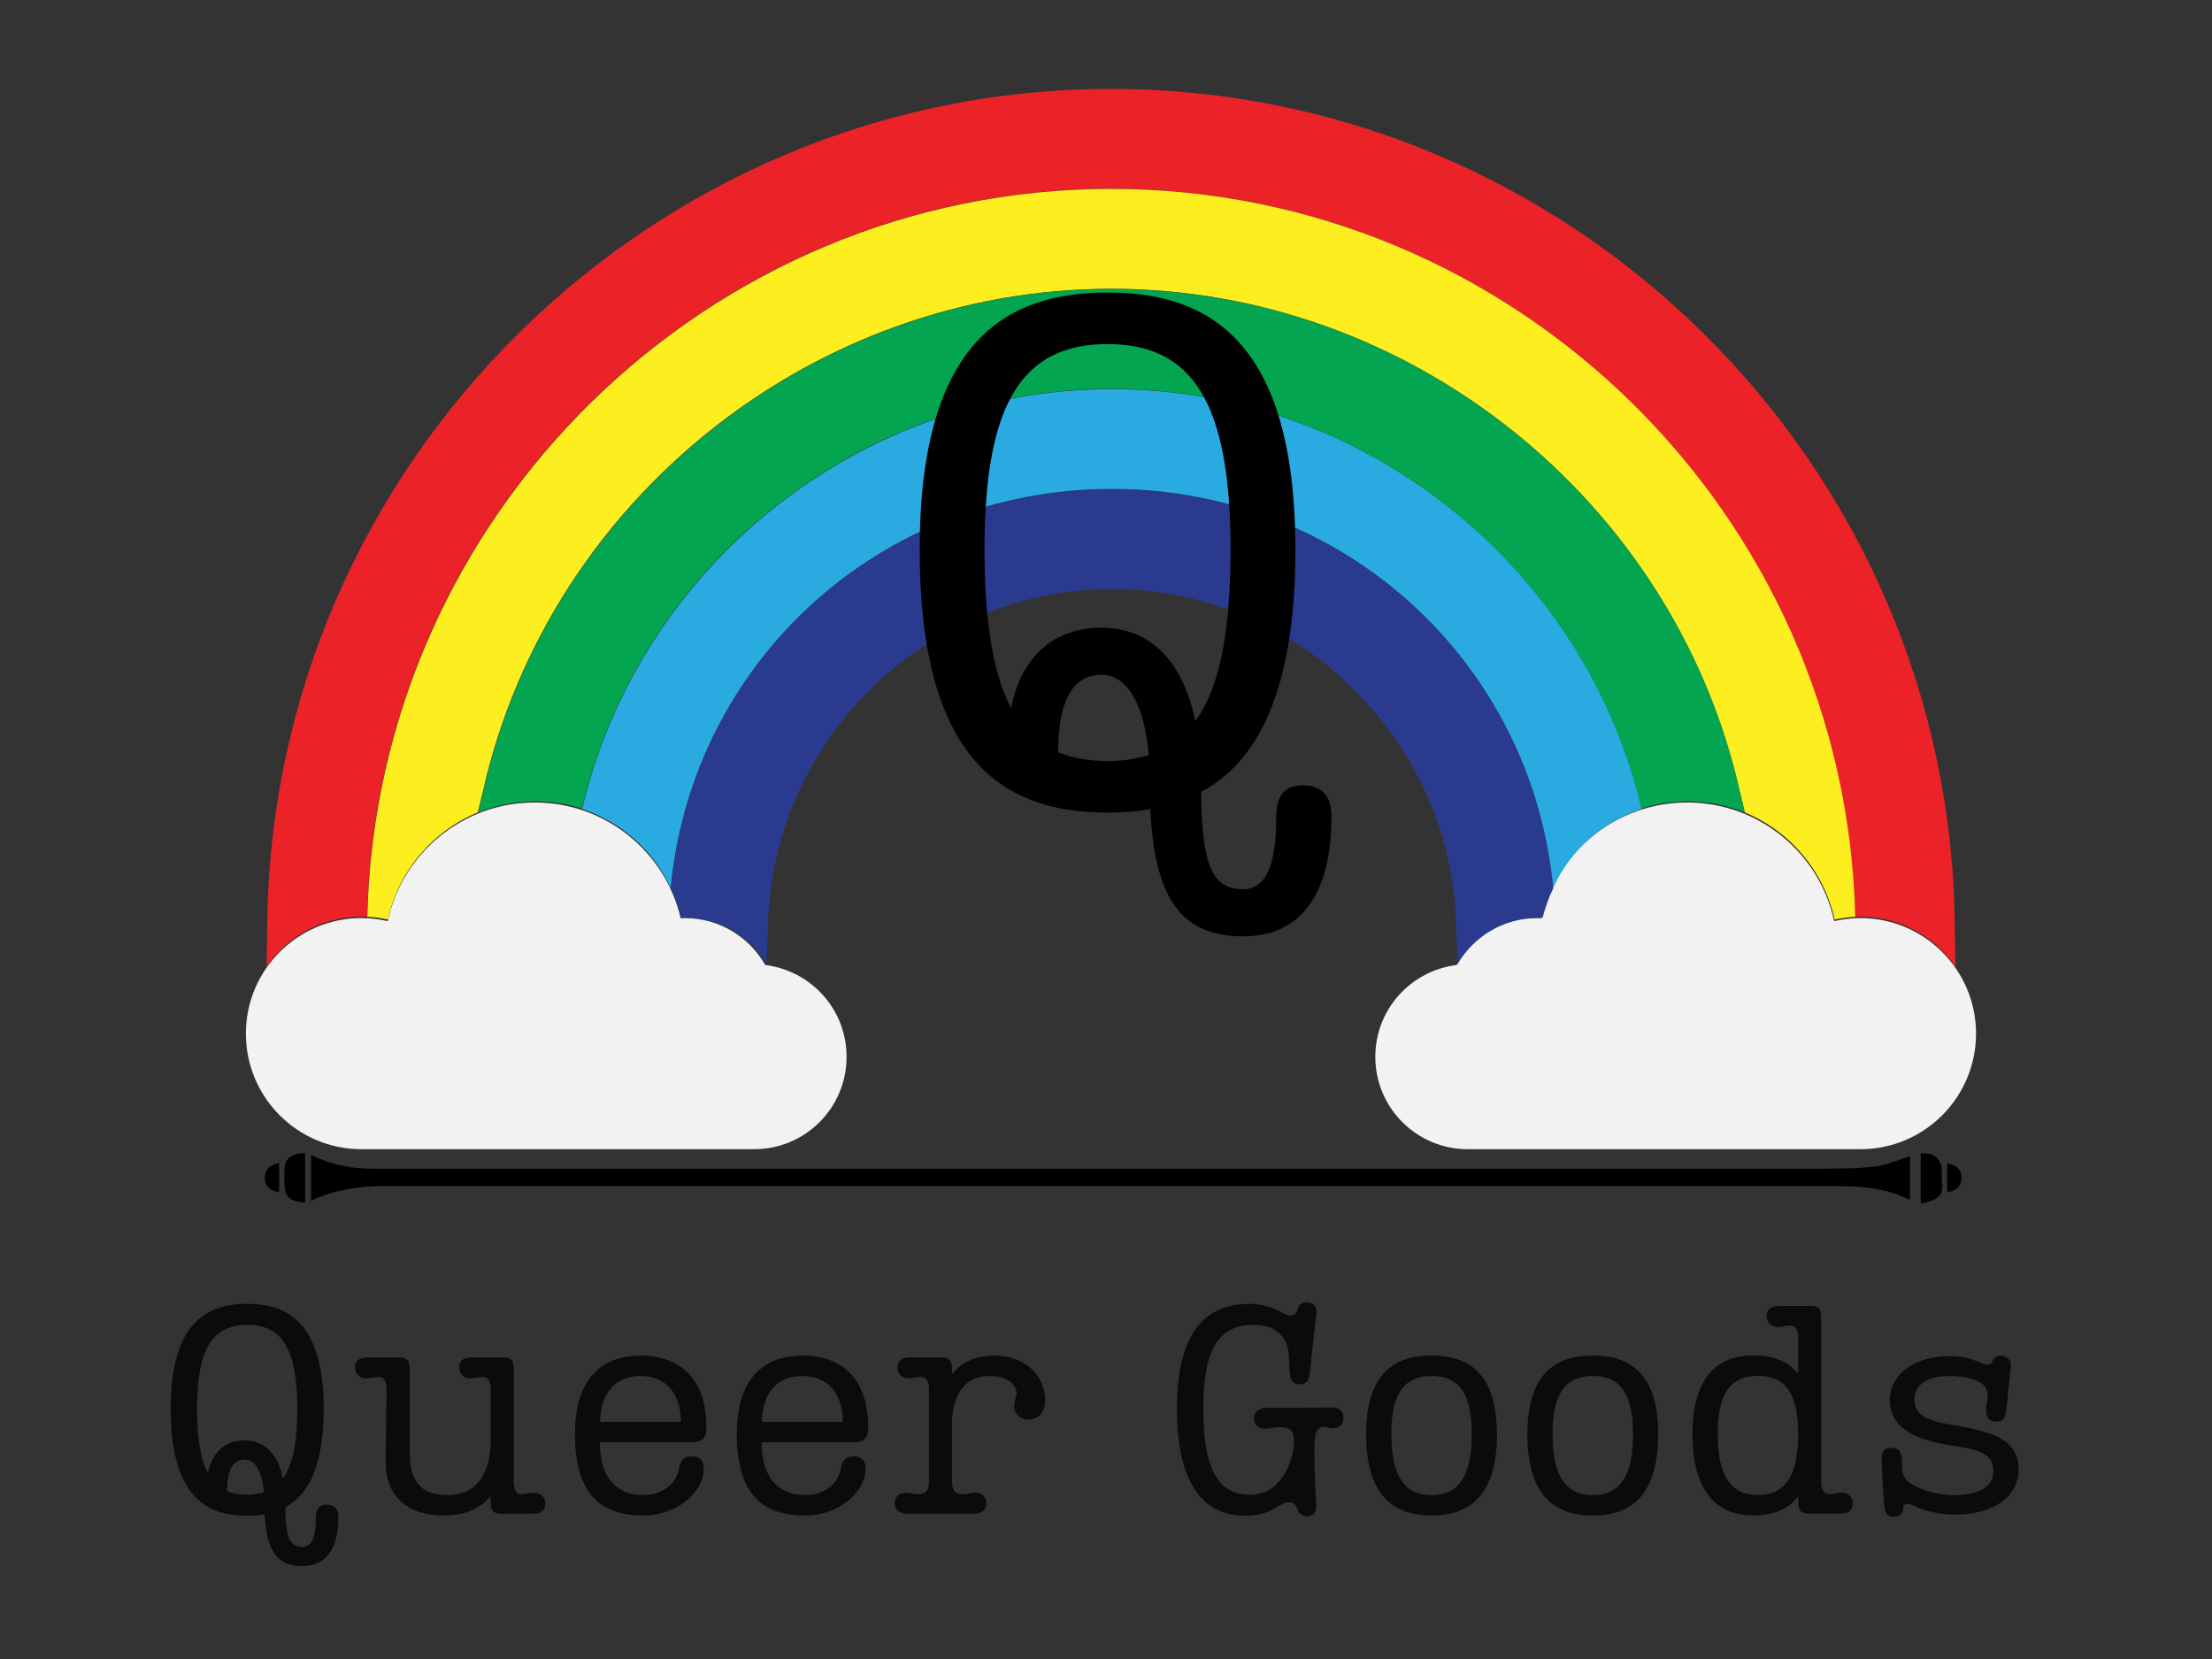 <?xml version="1.0" encoding="UTF-8" standalone="no" ?>
<!DOCTYPE svg PUBLIC "-//W3C//DTD SVG 1.1//EN" "http://www.w3.org/Graphics/SVG/1.1/DTD/svg11.dtd">
<svg xmlns="http://www.w3.org/2000/svg" xmlns:xlink="http://www.w3.org/1999/xlink" version="1.1" width="400" height="300" viewBox="0 0 400 300" xml:space="preserve">
<rect x="0" y="0" width="400" height="300" fill="#333333" stroke="none"/>
<desc>Created with Fabric.js 3.6.6</desc>
<defs>
</defs>
<g transform="matrix(0.85 0 0 0.85 201.5 136.5)"  >
<g style=""   >
		<g transform="matrix(1.33 0 0 1.33 -0.71 47.02)" clip-path="url(#CLIPPATH_5)"  >
<clipPath id="CLIPPATH_5" >
	<path transform="matrix(1 0 0 1 0 -0.01) translate(-187.32, -222.83)" d="M 48.945 195 L 325.695 195 L 325.695 250.656 L 48.945 250.656 Z M 48.945 195" stroke-linecap="round" />
</clipPath>
<path style="stroke: none; stroke-width: 1; stroke-dasharray: none; stroke-linecap: butt; stroke-dashoffset: 0; stroke-linejoin: miter; stroke-miterlimit: 4; fill: rgb(242,242,242); fill-rule: nonzero; opacity: 1;"  transform=" translate(-187.32, -222.84)" d="M 145.031 235.789 C 145.031 243.965 138.406 250.566 130.254 250.566 L 67.43 250.566 C 57.227 250.566 48.945 242.285 48.945 232.082 C 48.945 221.879 57.227 213.598 67.43 213.598 C 68.871 213.598 70.273 213.781 71.637 214.074 C 73.961 203.246 83.613 195.109 95.145 195.109 C 106.527 195.109 116.027 203.023 118.5 213.633 C 118.723 213.598 118.941 213.598 119.164 213.598 C 124.664 213.598 129.477 216.621 132.023 221.105 C 139.348 222.008 145.031 228.207 145.031 235.789 Z M 229.605 235.789 C 229.605 243.965 236.23 250.566 244.383 250.566 L 307.207 250.566 C 317.41 250.566 325.695 242.285 325.695 232.082 C 325.695 221.879 317.41 213.598 307.207 213.598 C 305.77 213.598 304.367 213.781 303 214.074 C 300.676 203.246 291.027 195.109 279.496 195.109 C 268.113 195.109 258.609 203.023 256.137 213.633 C 255.914 213.598 255.695 213.598 255.473 213.598 C 249.977 213.598 245.16 216.621 242.613 221.105 C 235.289 222.008 229.605 228.207 229.605 235.789 Z M 229.605 235.789" stroke-linecap="round" />
</g>
		<g transform="matrix(1.33 0 0 1.33 -0.7 -48.31)" clip-path="url(#CLIPPATH_6)"  >
<clipPath id="CLIPPATH_6" >
	<path transform="matrix(1 0 0 1 0.18 0.13) translate(-187.5, -151.58)" d="M 52 81.156 L 323 81.156 L 323 222 L 52 222 Z M 52 81.156" stroke-linecap="round" />
</clipPath>
<path style="stroke: none; stroke-width: 1; stroke-dasharray: none; stroke-linecap: butt; stroke-dashoffset: 0; stroke-linejoin: miter; stroke-miterlimit: 4; fill: rgb(235,34,39); fill-rule: nonzero; opacity: 1;"  transform=" translate(-187.32, -151.44)" d="M 322.391 221.641 C 319.09 216.844 313.555 213.652 307.172 213.652 L 306.32 213.652 C 304.828 149.262 251.82 97.199 187.32 97.199 C 122.816 97.199 69.812 149.246 68.316 213.652 L 67.469 213.652 C 61.082 213.652 55.551 216.844 52.246 221.641 L 52.355 215.035 C 52.984 141.273 113.555 81.242 187.32 81.242 C 261.082 81.242 321.652 141.273 322.281 215.035 Z M 322.391 221.641" stroke-linecap="round" />
</g>
		<g transform="matrix(1.33 0 0 1.33 -0.64 -42.68)"  >
<path style="stroke: none; stroke-width: 1; stroke-dasharray: none; stroke-linecap: butt; stroke-dashoffset: 0; stroke-linejoin: miter; stroke-miterlimit: 4; fill: rgb(252,238,31); fill-rule: nonzero; opacity: 1;"  transform=" translate(-187.32, -155.64)" d="M 306.32 213.652 C 305.25 213.652 304.09 213.871 303.02 214.074 C 301.32 206.309 295.879 199.926 288.645 196.938 L 287.797 193.43 C 277.262 146.922 234.992 113.176 187.32 113.176 C 139.625 113.176 97.375 146.922 86.84 193.43 L 85.992 196.938 C 78.758 199.926 73.316 206.309 71.617 214.074 C 70.547 213.855 69.387 213.652 68.316 213.652 C 69.812 149.262 122.816 97.199 187.32 97.199 C 251.82 97.199 304.828 149.262 306.32 213.652 Z M 306.32 213.652" stroke-linecap="round" />
</g>
		<g transform="matrix(1.33 0 0 1.33 -0.58 -43.4)"  >
<path style="stroke: none; stroke-width: 1; stroke-dasharray: none; stroke-linecap: butt; stroke-dashoffset: 0; stroke-linejoin: miter; stroke-miterlimit: 4; fill: rgb(3,165,80); fill-rule: nonzero; opacity: 1;"  transform=" translate(-187.32, -155.06)" d="M 288.645 196.938 C 285.879 195.773 282.688 195.129 279.496 195.129 C 276.84 195.129 274.383 195.551 272.043 196.289 C 262.891 157.324 227.449 129.137 187.32 129.137 C 147.191 129.137 111.746 157.344 102.598 196.289 C 100.254 195.551 97.801 195.129 95.145 195.129 C 91.949 195.129 88.758 195.773 85.992 196.938 L 86.84 193.43 C 97.375 146.922 139.625 113.176 187.32 113.176 C 235.012 113.176 277.262 146.922 287.797 193.43 Z M 288.645 196.938" stroke-linecap="round" />
</g>
		<g transform="matrix(1.33 0 0 1.33 -0.52 -24.71)"  >
<path style="stroke: none; stroke-width: 1; stroke-dasharray: none; stroke-linecap: butt; stroke-dashoffset: 0; stroke-linejoin: miter; stroke-miterlimit: 4; fill: rgb(41,171,226); fill-rule: nonzero; opacity: 1;"  transform=" translate(-187.32, -169.07)" d="M 272.043 196.309 C 265.656 198.43 260.547 203.008 257.891 208.984 C 254.477 172.785 224.367 145.113 187.32 145.113 C 150.27 145.113 120.16 172.785 116.746 208.984 C 114.09 203.023 108.98 198.449 102.598 196.309 C 111.746 157.344 147.191 129.152 187.32 129.152 C 227.449 129.137 262.891 157.344 272.043 196.309 Z M 272.043 196.309" stroke-linecap="round" />
</g>
		<g transform="matrix(1.33 0 0 1.33 -0.48 -5.98)"  >
<path style="stroke: none; stroke-width: 1; stroke-dasharray: none; stroke-linecap: butt; stroke-dashoffset: 0; stroke-linejoin: miter; stroke-miterlimit: 4; fill: rgb(42,59,143); fill-rule: nonzero; opacity: 1;"  transform=" translate(-187.32, -183.11)" d="M 257.891 208.965 C 257.152 210.461 256.617 212.047 256.191 213.652 L 255.453 213.652 C 250.031 213.652 245.121 216.641 242.578 221.105 L 242.355 214.723 C 241.617 185.129 216.914 161.07 187.32 161.07 C 157.727 161.07 133.039 185.129 132.281 214.723 L 132.062 221.105 C 129.516 216.641 124.605 213.652 119.184 213.652 L 118.445 213.652 C 118.02 212.047 117.484 210.461 116.746 208.965 C 120.16 172.785 150.27 145.113 187.32 145.113 C 224.367 145.113 254.477 172.785 257.891 208.965 Z M 257.891 208.965" stroke-linecap="round" />
</g>
		<g transform="matrix(1.33 0 0 1.33 -0.8 90.01)"  >
<path style="stroke: none; stroke-width: 1; stroke-dasharray: none; stroke-linecap: butt; stroke-dashoffset: 0; stroke-linejoin: miter; stroke-miterlimit: 4; fill: rgb(0,0,0); fill-rule: nonzero; opacity: 1;"  transform=" translate(-187.22, -255.01)" d="M 59.352 258.645 C 59.352 256.059 59.352 253.781 59.352 251.379 C 59.863 251.562 60.309 251.746 60.754 251.934 C 63.371 253.039 66.176 253.535 69.043 253.535 C 106.281 253.535 143.516 253.535 180.75 253.535 C 220.539 253.535 260.262 253.535 300.047 253.535 C 303.234 253.535 306.422 253.535 309.547 253.164 C 311.395 252.98 313.18 252.117 315.094 251.562 C 315.094 253.781 315.094 256.117 315.094 258.398 C 315.094 258.398 314.965 258.52 314.902 258.457 C 309.93 255.934 304.508 256.367 299.152 256.305 C 279.387 256.305 259.688 256.305 239.922 256.305 C 220.855 256.305 201.73 256.305 182.664 256.305 C 145.301 256.305 108 256.305 70.637 256.305 C 66.75 256.367 63.051 256.918 59.352 258.645 Z M 59.352 258.645" stroke-linecap="round" />
</g>
		<g transform="matrix(1.33 0 0 1.33 173.86 90.14)" clip-path="url(#CLIPPATH_7)"  >
<clipPath id="CLIPPATH_7" >
	<path transform="matrix(1 0 0 1 0.1 -0.05) translate(-318, -255.07)" d="M 316 251 L 320 251 L 320 259.137 L 316 259.137 Z M 316 251" stroke-linecap="round" />
</clipPath>
<path style="stroke: none; stroke-width: 1; stroke-dasharray: none; stroke-linecap: butt; stroke-dashoffset: 0; stroke-linejoin: miter; stroke-miterlimit: 4; fill: rgb(0,0,0); fill-rule: nonzero; opacity: 1;"  transform=" translate(-317.9, -255.12)" d="M 316.176 259.137 C 316.176 256.367 316.176 253.781 316.176 251.133 C 318.219 250.887 319.492 251.934 319.559 253.84 C 319.559 254.395 319.492 255.012 319.559 255.566 C 319.812 257.473 319.492 258.457 316.176 259.137 Z M 316.176 259.137" stroke-linecap="round" />
</g>
		<g transform="matrix(1.33 0 0 1.33 -174.35 89.96)"  >
<path style="stroke: none; stroke-width: 1; stroke-dasharray: none; stroke-linecap: butt; stroke-dashoffset: 0; stroke-linejoin: miter; stroke-miterlimit: 4; fill: rgb(0,0,0); fill-rule: nonzero; opacity: 1;"  transform=" translate(-56.74, -254.98)" d="M 58.395 251.008 C 58.395 253.719 58.395 256.367 58.395 258.949 C 55.781 258.766 55.082 258.027 55.082 255.625 C 55.082 255.074 55.082 254.578 55.082 254.027 C 55.082 251.992 55.91 251.195 58.395 251.008 Z M 58.395 251.008" stroke-linecap="round" />
</g>
		<g transform="matrix(1.33 0 0 1.33 -179.2 89.93)"  >
<path style="stroke: none; stroke-width: 1; stroke-dasharray: none; stroke-linecap: butt; stroke-dashoffset: 0; stroke-linejoin: miter; stroke-miterlimit: 4; fill: rgb(0,0,0); fill-rule: nonzero; opacity: 1;"  transform=" translate(-53.1, -254.95)" d="M 54.25 252.609 C 54.25 254.211 54.25 255.75 54.25 257.289 C 52.723 257.105 51.957 256.305 51.957 255.012 C 51.957 253.656 52.785 252.918 54.25 252.609 Z M 54.25 252.609" stroke-linecap="round" />
</g>
		<g transform="matrix(1.33 0 0 1.33 178.71 89.97)"  >
<path style="stroke: none; stroke-width: 1; stroke-dasharray: none; stroke-linecap: butt; stroke-dashoffset: 0; stroke-linejoin: miter; stroke-miterlimit: 4; fill: rgb(0,0,0); fill-rule: nonzero; opacity: 1;"  transform=" translate(-321.53, -254.98)" d="M 320.387 257.289 C 320.387 255.625 320.387 254.211 320.387 252.672 C 321.852 252.918 322.68 253.656 322.68 255.012 C 322.617 256.305 321.918 257.105 320.387 257.289 Z M 320.387 257.289" stroke-linecap="round" />
</g>
		<g transform="matrix(1.33 0 0 1.33 2.4 -29.87)"  >
<path style="stroke: none; stroke-width: 1; stroke-dasharray: none; stroke-linecap: butt; stroke-dashoffset: 0; stroke-linejoin: miter; stroke-miterlimit: 4; fill: rgb(0,0,0); fill-rule: nonzero; opacity: 1;"  transform=" translate(-38.47, 30.87)" d="M 66.812 -3.535 C 63.512 -3.535 62.57 -1.414 62.57 1.531 C 62.57 9.543 60.801 13.078 57.266 13.078 C 52.434 13.078 50.668 9.543 50.551 -2.473 C 59.387 -7.188 65.633 -18.266 65.633 -41.242 C 65.633 -74.941 51.492 -82.363 35.586 -82.363 C 19.68 -82.363 5.539 -74.941 5.539 -41.242 C 5.539 -6.598 19.68 0.824 35.586 0.824 C 37.941 0.824 40.18 0.707 42.418 0.234 C 43.125 14.609 47.367 20.621 57.266 20.621 C 66.574 20.621 71.406 13.785 71.406 1.414 C 71.406 -1.531 70.109 -3.535 66.812 -3.535 Z M 35.586 -74.117 C 49.137 -74.117 55.262 -64.809 55.262 -41.242 C 55.262 -27.926 53.496 -19.09 49.609 -13.785 C 47.723 -23.332 42.418 -28.75 34.645 -28.75 C 26.867 -28.75 21.801 -24.039 20.148 -15.906 C 17.32 -21.328 15.906 -29.574 15.906 -41.242 C 15.906 -64.809 22.035 -74.117 35.586 -74.117 Z M 27.691 -8.836 C 27.691 -17.559 30.281 -21.211 34.645 -21.211 C 38.648 -21.211 41.477 -16.613 42.184 -8.367 C 40.18 -7.777 38.059 -7.422 35.586 -7.422 C 32.641 -7.422 29.93 -7.895 27.691 -8.836 Z M 27.691 -8.836" stroke-linecap="round" />
</g>
		<g transform="matrix(1.33 0 0 1.33 -182.91 144.69)"  >
<path style="stroke: none; stroke-width: 1; stroke-dasharray: none; stroke-linecap: butt; stroke-dashoffset: 0; stroke-linejoin: miter; stroke-miterlimit: 4; fill: rgb(11,11,11); fill-rule: nonzero; opacity: 1;"  transform=" translate(-15.67, 12.58)" d="M 27.215 -1.441 C 25.871 -1.441 25.488 -0.574 25.488 0.625 C 25.488 3.887 24.77 5.328 23.328 5.328 C 21.359 5.328 20.641 3.887 20.594 -1.008 C 24.191 -2.93 26.734 -7.441 26.734 -16.801 C 26.734 -30.527 20.977 -33.551 14.496 -33.551 C 8.016 -33.551 2.258 -30.527 2.258 -16.801 C 2.258 -2.688 8.016 0.336 14.496 0.336 C 15.457 0.336 16.367 0.289 17.281 0.098 C 17.566 5.953 19.297 8.398 23.328 8.398 C 27.121 8.398 29.09 5.617 29.09 0.574 C 29.09 -0.625 28.559 -1.441 27.215 -1.441 Z M 14.496 -30.191 C 20.016 -30.191 22.512 -26.398 22.512 -16.801 C 22.512 -11.375 21.793 -7.777 20.207 -5.617 C 19.441 -9.504 17.281 -11.711 14.113 -11.711 C 10.945 -11.711 8.879 -9.793 8.207 -6.48 C 7.055 -8.688 6.48 -12.047 6.48 -16.801 C 6.48 -26.398 8.977 -30.191 14.496 -30.191 Z M 11.281 -3.602 C 11.281 -7.152 12.336 -8.641 14.113 -8.641 C 15.742 -8.641 16.895 -6.77 17.184 -3.406 C 16.367 -3.168 15.504 -3.023 14.496 -3.023 C 13.297 -3.023 12.191 -3.215 11.281 -3.602 Z M 11.281 -3.602" stroke-linecap="round" />
</g>
		<g transform="matrix(1.33 0 0 1.33 -141.29 145.01)"  >
<path style="stroke: none; stroke-width: 1; stroke-dasharray: none; stroke-linecap: butt; stroke-dashoffset: 0; stroke-linejoin: miter; stroke-miterlimit: 4; fill: rgb(11,11,11); fill-rule: nonzero; opacity: 1;"  transform=" translate(-17.09, 12.36)" d="M 30.48 -3.359 C 29.617 -3.359 29.281 -3.121 28.559 -3.121 C 27.602 -3.121 27.266 -3.938 27.266 -5.137 L 27.266 -23.137 C 27.266 -24.77 26.594 -25.008 25.441 -25.008 C 25.008 -25.008 24.625 -25.008 24 -25.008 L 20.641 -25.008 C 19.586 -25.008 18.527 -24.77 18.527 -23.328 C 18.527 -22.414 19.199 -21.648 20.352 -21.648 C 21.215 -21.648 21.551 -21.887 22.273 -21.887 C 23.23 -21.887 23.566 -21.07 23.566 -19.871 L 23.566 -10.848 C 23.184 -5.473 20.734 -2.977 16.609 -2.977 C 12.098 -2.977 10.609 -5.617 10.609 -9.887 L 10.609 -23.137 C 10.609 -24.77 9.938 -25.008 8.785 -25.008 C 8.352 -25.008 7.969 -25.008 7.344 -25.008 L 3.984 -25.008 C 2.93 -25.008 1.871 -24.77 1.871 -23.328 C 1.871 -22.414 2.543 -21.648 3.695 -21.648 C 4.559 -21.648 4.895 -21.887 5.617 -21.887 C 6.574 -21.887 6.91 -21.07 6.91 -19.871 L 6.77 -8.449 C 6.672 -1.871 11.473 0.289 15.887 0.289 C 19.008 0.289 21.742 -0.527 23.566 -2.832 L 23.566 -1.871 C 23.566 -0.238 24.238 0 25.391 0 C 25.824 0 26.207 0 26.832 0 L 30.191 0 C 31.246 0 32.305 -0.238 32.305 -1.68 C 32.305 -2.594 31.633 -3.359 30.48 -3.359 Z M 30.48 -3.359" stroke-linecap="round" />
</g>
		<g transform="matrix(1.33 0 0 1.33 -100.76 144.82)"  >
<path style="stroke: none; stroke-width: 1; stroke-dasharray: none; stroke-linecap: butt; stroke-dashoffset: 0; stroke-linejoin: miter; stroke-miterlimit: 4; fill: rgb(11,11,11); fill-rule: nonzero; opacity: 1;"  transform=" translate(-12.91, 12.5)" d="M 23.426 -13.68 C 23.426 -22.656 18.145 -25.297 12.91 -25.297 C 7.68 -25.297 2.398 -22.656 2.398 -12.719 C 2.398 -2.016 7.633 0.289 13.344 0.289 C 18.238 0.289 22.703 -2.93 22.992 -6.961 C 23.09 -8.305 22.512 -9.168 21.07 -9.168 C 19.586 -9.168 19.199 -8.207 18.961 -6.91 C 18.625 -5.137 16.703 -2.977 13.344 -2.977 C 8.785 -2.977 6.336 -6.145 6.383 -11.426 L 21.266 -11.426 C 22.656 -11.426 23.426 -12.191 23.426 -13.586 Z M 12.91 -22.031 C 17.09 -22.031 19.344 -19.055 19.344 -14.688 L 6.434 -14.688 C 6.434 -19.344 8.93 -22.031 12.91 -22.031 Z M 12.91 -22.031" stroke-linecap="round" />
</g>
		<g transform="matrix(1.33 0 0 1.33 -66.33 144.82)"  >
<path style="stroke: none; stroke-width: 1; stroke-dasharray: none; stroke-linecap: butt; stroke-dashoffset: 0; stroke-linejoin: miter; stroke-miterlimit: 4; fill: rgb(11,11,11); fill-rule: nonzero; opacity: 1;"  transform=" translate(-12.91, 12.5)" d="M 23.426 -13.68 C 23.426 -22.656 18.145 -25.297 12.91 -25.297 C 7.68 -25.297 2.398 -22.656 2.398 -12.719 C 2.398 -2.016 7.633 0.289 13.344 0.289 C 18.238 0.289 22.703 -2.93 22.992 -6.961 C 23.09 -8.305 22.512 -9.168 21.07 -9.168 C 19.586 -9.168 19.199 -8.207 18.961 -6.91 C 18.625 -5.137 16.703 -2.977 13.344 -2.977 C 8.785 -2.977 6.336 -6.145 6.383 -11.426 L 21.266 -11.426 C 22.656 -11.426 23.426 -12.191 23.426 -13.586 Z M 12.91 -22.031 C 17.09 -22.031 19.344 -19.055 19.344 -14.688 L 6.434 -14.688 C 6.434 -19.344 8.93 -22.031 12.91 -22.031 Z M 12.91 -22.031" stroke-linecap="round" />
</g>
		<g transform="matrix(1.33 0 0 1.33 -30.71 144.63)"  >
<path style="stroke: none; stroke-width: 1; stroke-dasharray: none; stroke-linecap: butt; stroke-dashoffset: 0; stroke-linejoin: miter; stroke-miterlimit: 4; fill: rgb(11,11,11); fill-rule: nonzero; opacity: 1;"  transform=" translate(-13.8, 12.65)" d="M 17.711 -25.297 C 15.121 -25.297 12.672 -24.527 10.945 -22.367 L 10.945 -23.137 C 10.945 -24.77 10.273 -25.008 9.121 -25.008 C 8.688 -25.008 8.305 -25.008 7.68 -25.008 L 4.32 -25.008 C 3.266 -25.008 2.207 -24.77 2.207 -23.328 C 2.207 -22.414 2.879 -21.648 4.031 -21.648 C 4.895 -21.648 5.23 -21.887 5.953 -21.887 C 6.91 -21.887 7.246 -21.07 7.246 -19.871 L 7.246 -5.137 C 7.246 -3.938 6.91 -3.121 5.473 -3.121 C 4.754 -3.121 4.414 -3.359 3.551 -3.359 C 2.398 -3.359 1.777 -2.734 1.777 -1.633 C 1.777 -0.434 2.785 0 3.84 0 L 14.352 0 C 15.406 0 16.414 -0.434 16.414 -1.633 C 16.414 -2.734 15.793 -3.359 14.641 -3.359 C 13.777 -3.359 13.441 -3.121 12.719 -3.121 C 11.281 -3.121 10.945 -3.938 10.945 -5.137 L 10.945 -15.457 C 11.473 -19.922 13.391 -22.031 17.137 -22.031 C 19.488 -22.031 21.266 -20.832 21.266 -19.199 C 21.266 -18.77 20.879 -18.191 20.879 -17.184 C 20.879 -16.078 21.742 -15.07 23.137 -15.07 C 24.77 -15.07 25.824 -16.223 25.824 -18.145 C 25.824 -22.32 22.414 -25.297 17.711 -25.297 Z M 17.711 -25.297" stroke-linecap="round" />
</g>
		<g transform="matrix(1.33 0 0 1.33 31.04 139.23)"  >
<path style="stroke: none; stroke-width: 1; stroke-dasharray: none; stroke-linecap: butt; stroke-dashoffset: 0; stroke-linejoin: miter; stroke-miterlimit: 4; fill: rgb(11,11,11); fill-rule: nonzero; opacity: 1;"  transform=" translate(-16.15, 16.69)" d="M 24.816 -10.465 C 24.816 -12.383 25.105 -13.871 26.207 -13.871 C 26.93 -13.871 27.168 -13.633 27.695 -13.633 C 28.848 -13.633 29.473 -14.258 29.473 -15.312 C 29.473 -16.465 28.801 -16.992 27.406 -16.992 C 26.062 -16.992 25.344 -16.945 23.473 -16.945 L 17.23 -16.945 C 16.176 -16.945 15.168 -16.414 15.168 -15.266 C 15.168 -14.207 15.793 -13.586 16.945 -13.586 C 17.809 -13.586 18.574 -13.824 19.297 -13.824 C 21.359 -13.824 21.551 -12.863 21.551 -11.473 C 21.551 -8.785 19.68 -3.023 14.594 -3.023 C 9.551 -3.023 7.055 -6.816 7.055 -16.801 C 7.055 -26.398 9.551 -30.191 15.07 -30.191 C 18.527 -30.191 20.594 -28.465 20.734 -25.152 C 20.785 -24.48 20.785 -23.809 20.832 -23.137 C 20.977 -21.695 21.023 -20.832 22.273 -20.688 C 23.184 -20.594 23.953 -21.023 24.098 -22.465 C 24.434 -25.922 24.77 -28.992 25.152 -31.871 C 25.297 -32.93 24.91 -33.695 23.762 -33.793 C 22.801 -33.887 22.367 -33.406 22.176 -32.785 C 21.938 -31.922 21.406 -31.68 20.93 -31.68 C 19.969 -31.68 18.238 -33.551 14.449 -33.551 C 8.594 -33.551 2.832 -30.527 2.832 -16.801 C 2.832 -2.688 8.594 0.336 13.777 0.336 C 18.238 0.336 19.105 -1.824 20.785 -1.824 C 21.457 -1.824 21.793 -1.441 22.078 -0.719 C 22.273 -0.191 22.801 0.434 23.617 0.434 C 24.48 0.434 25.105 -0.145 25.105 -1.008 C 25.105 -3.07 24.816 -4.801 24.816 -10.465 Z M 24.816 -10.465" stroke-linecap="round" />
</g>
		<g transform="matrix(1.33 0 0 1.33 67.49 144.82)"  >
<path style="stroke: none; stroke-width: 1; stroke-dasharray: none; stroke-linecap: butt; stroke-dashoffset: 0; stroke-linejoin: miter; stroke-miterlimit: 4; fill: rgb(11,11,11); fill-rule: nonzero; opacity: 1;"  transform=" translate(-12.86, 12.5)" d="M 12.863 0.289 C 18.098 0.289 23.328 -2.016 23.328 -12.719 C 23.328 -23.137 18.098 -25.297 12.863 -25.297 C 7.633 -25.297 2.398 -23.137 2.398 -12.719 C 2.398 -2.016 7.633 0.289 12.863 0.289 Z M 12.863 -2.977 C 8.449 -2.977 6.434 -6.145 6.434 -12.719 C 6.434 -19.055 8.352 -22.031 12.863 -22.031 C 17.375 -22.031 19.297 -19.055 19.297 -12.719 C 19.297 -6.145 17.281 -2.977 12.863 -2.977 Z M 12.863 -2.977" stroke-linecap="round" />
</g>
		<g transform="matrix(1.33 0 0 1.33 101.79 144.82)"  >
<path style="stroke: none; stroke-width: 1; stroke-dasharray: none; stroke-linecap: butt; stroke-dashoffset: 0; stroke-linejoin: miter; stroke-miterlimit: 4; fill: rgb(11,11,11); fill-rule: nonzero; opacity: 1;"  transform=" translate(-12.86, 12.5)" d="M 12.863 0.289 C 18.098 0.289 23.328 -2.016 23.328 -12.719 C 23.328 -23.137 18.098 -25.297 12.863 -25.297 C 7.633 -25.297 2.398 -23.137 2.398 -12.719 C 2.398 -2.016 7.633 0.289 12.863 0.289 Z M 12.863 -2.977 C 8.449 -2.977 6.434 -6.145 6.434 -12.719 C 6.434 -19.055 8.352 -22.031 12.863 -22.031 C 17.375 -22.031 19.297 -19.055 19.297 -12.719 C 19.297 -6.145 17.281 -2.977 12.863 -2.977 Z M 12.863 -2.977" stroke-linecap="round" />
</g>
		<g transform="matrix(1.33 0 0 1.33 140.06 139.53)"  >
<path style="stroke: none; stroke-width: 1; stroke-dasharray: none; stroke-linecap: butt; stroke-dashoffset: 0; stroke-linejoin: miter; stroke-miterlimit: 4; fill: rgb(11,11,11); fill-rule: nonzero; opacity: 1;"  transform=" translate(-15.84, 16.46)" d="M 26.832 -3.359 C 25.969 -3.359 25.633 -3.121 24.91 -3.121 C 23.953 -3.121 23.617 -3.938 23.617 -5.137 L 23.617 -31.344 C 23.617 -32.977 22.945 -33.215 21.793 -33.215 C 21.359 -33.215 20.977 -33.215 20.352 -33.215 L 16.992 -33.215 C 15.938 -33.215 14.879 -32.977 14.879 -31.535 C 14.879 -30.625 15.551 -29.855 16.703 -29.855 C 17.566 -29.855 17.902 -30.098 18.625 -30.098 C 19.586 -30.098 19.922 -29.281 19.922 -28.078 L 19.922 -22.367 C 18.238 -24.527 15.695 -25.297 12.672 -25.297 C 8.258 -25.297 3.023 -23.137 3.023 -12.719 C 3.023 -2.016 8.258 0.289 12.672 0.289 C 15.695 0.289 18.238 -0.48 19.922 -2.785 L 19.922 -1.871 C 19.922 -0.238 20.594 0 21.742 0 C 22.176 0 22.559 0 23.184 0 L 26.543 0 C 27.602 0 28.656 -0.238 28.656 -1.68 C 28.656 -2.594 27.984 -3.359 26.832 -3.359 Z M 13.488 -2.977 C 9.07 -2.977 7.055 -6.145 7.055 -12.719 C 7.055 -19.055 8.977 -22.031 13.488 -22.031 C 18 -22.031 19.922 -19.055 19.922 -12.719 C 19.922 -6.145 17.902 -2.977 13.488 -2.977 Z M 13.488 -2.977" stroke-linecap="round" />
</g>
		<g transform="matrix(1.33 0 0 1.33 177.83 144.96)"  >
<path style="stroke: none; stroke-width: 1; stroke-dasharray: none; stroke-linecap: butt; stroke-dashoffset: 0; stroke-linejoin: miter; stroke-miterlimit: 4; fill: rgb(11,11,11); fill-rule: nonzero; opacity: 1;"  transform=" translate(-13.54, 12.4)" d="M 14.062 -2.977 C 18.238 -2.977 20.449 -4.414 20.449 -6.77 C 20.449 -9.215 18.91 -10.176 13.922 -10.895 C 7.391 -11.855 3.887 -13.969 3.887 -18.191 C 3.887 -22.414 8.016 -25.199 13.246 -25.199 C 15.551 -25.199 16.848 -24.816 18.336 -24.191 C 19.344 -23.762 20.062 -23.617 20.305 -24.434 C 20.449 -24.863 20.879 -25.391 21.84 -25.246 C 22.848 -25.105 23.328 -24.48 23.23 -23.617 C 22.992 -20.93 22.703 -18.672 22.512 -16.559 C 22.367 -15.168 21.887 -14.734 20.977 -14.734 C 19.727 -14.734 19.297 -15.359 19.297 -16.656 C 19.297 -17.426 19.535 -18.047 19.535 -18.863 C 19.535 -19.105 19.488 -19.344 19.441 -19.586 C 19.055 -21.406 15.984 -22.031 13.246 -22.031 C 9.887 -22.031 7.824 -20.543 7.824 -18.383 C 7.824 -15.742 9.648 -14.879 14.398 -14.113 C 21.215 -13.008 24.48 -11.426 24.48 -7.055 C 24.48 -2.594 20.207 0.145 14.398 0.145 C 11.52 0.145 9.07 -0.625 7.633 -1.297 C 6.574 -1.777 6 -1.727 6 -0.77 C 6 -0.145 5.566 0.48 4.609 0.48 C 3.168 0.48 3.023 -0.48 2.93 -1.922 C 2.785 -3.938 2.594 -7.055 2.594 -8.688 C 2.594 -9.984 2.977 -10.559 4.223 -10.559 C 5.23 -10.559 5.762 -9.938 5.809 -8.641 C 5.855 -7.68 5.711 -6.625 6.336 -5.664 C 7.199 -4.32 10.992 -2.977 14.062 -2.977 Z M 14.062 -2.977" stroke-linecap="round" />
</g>
</g>
</g>
</svg>